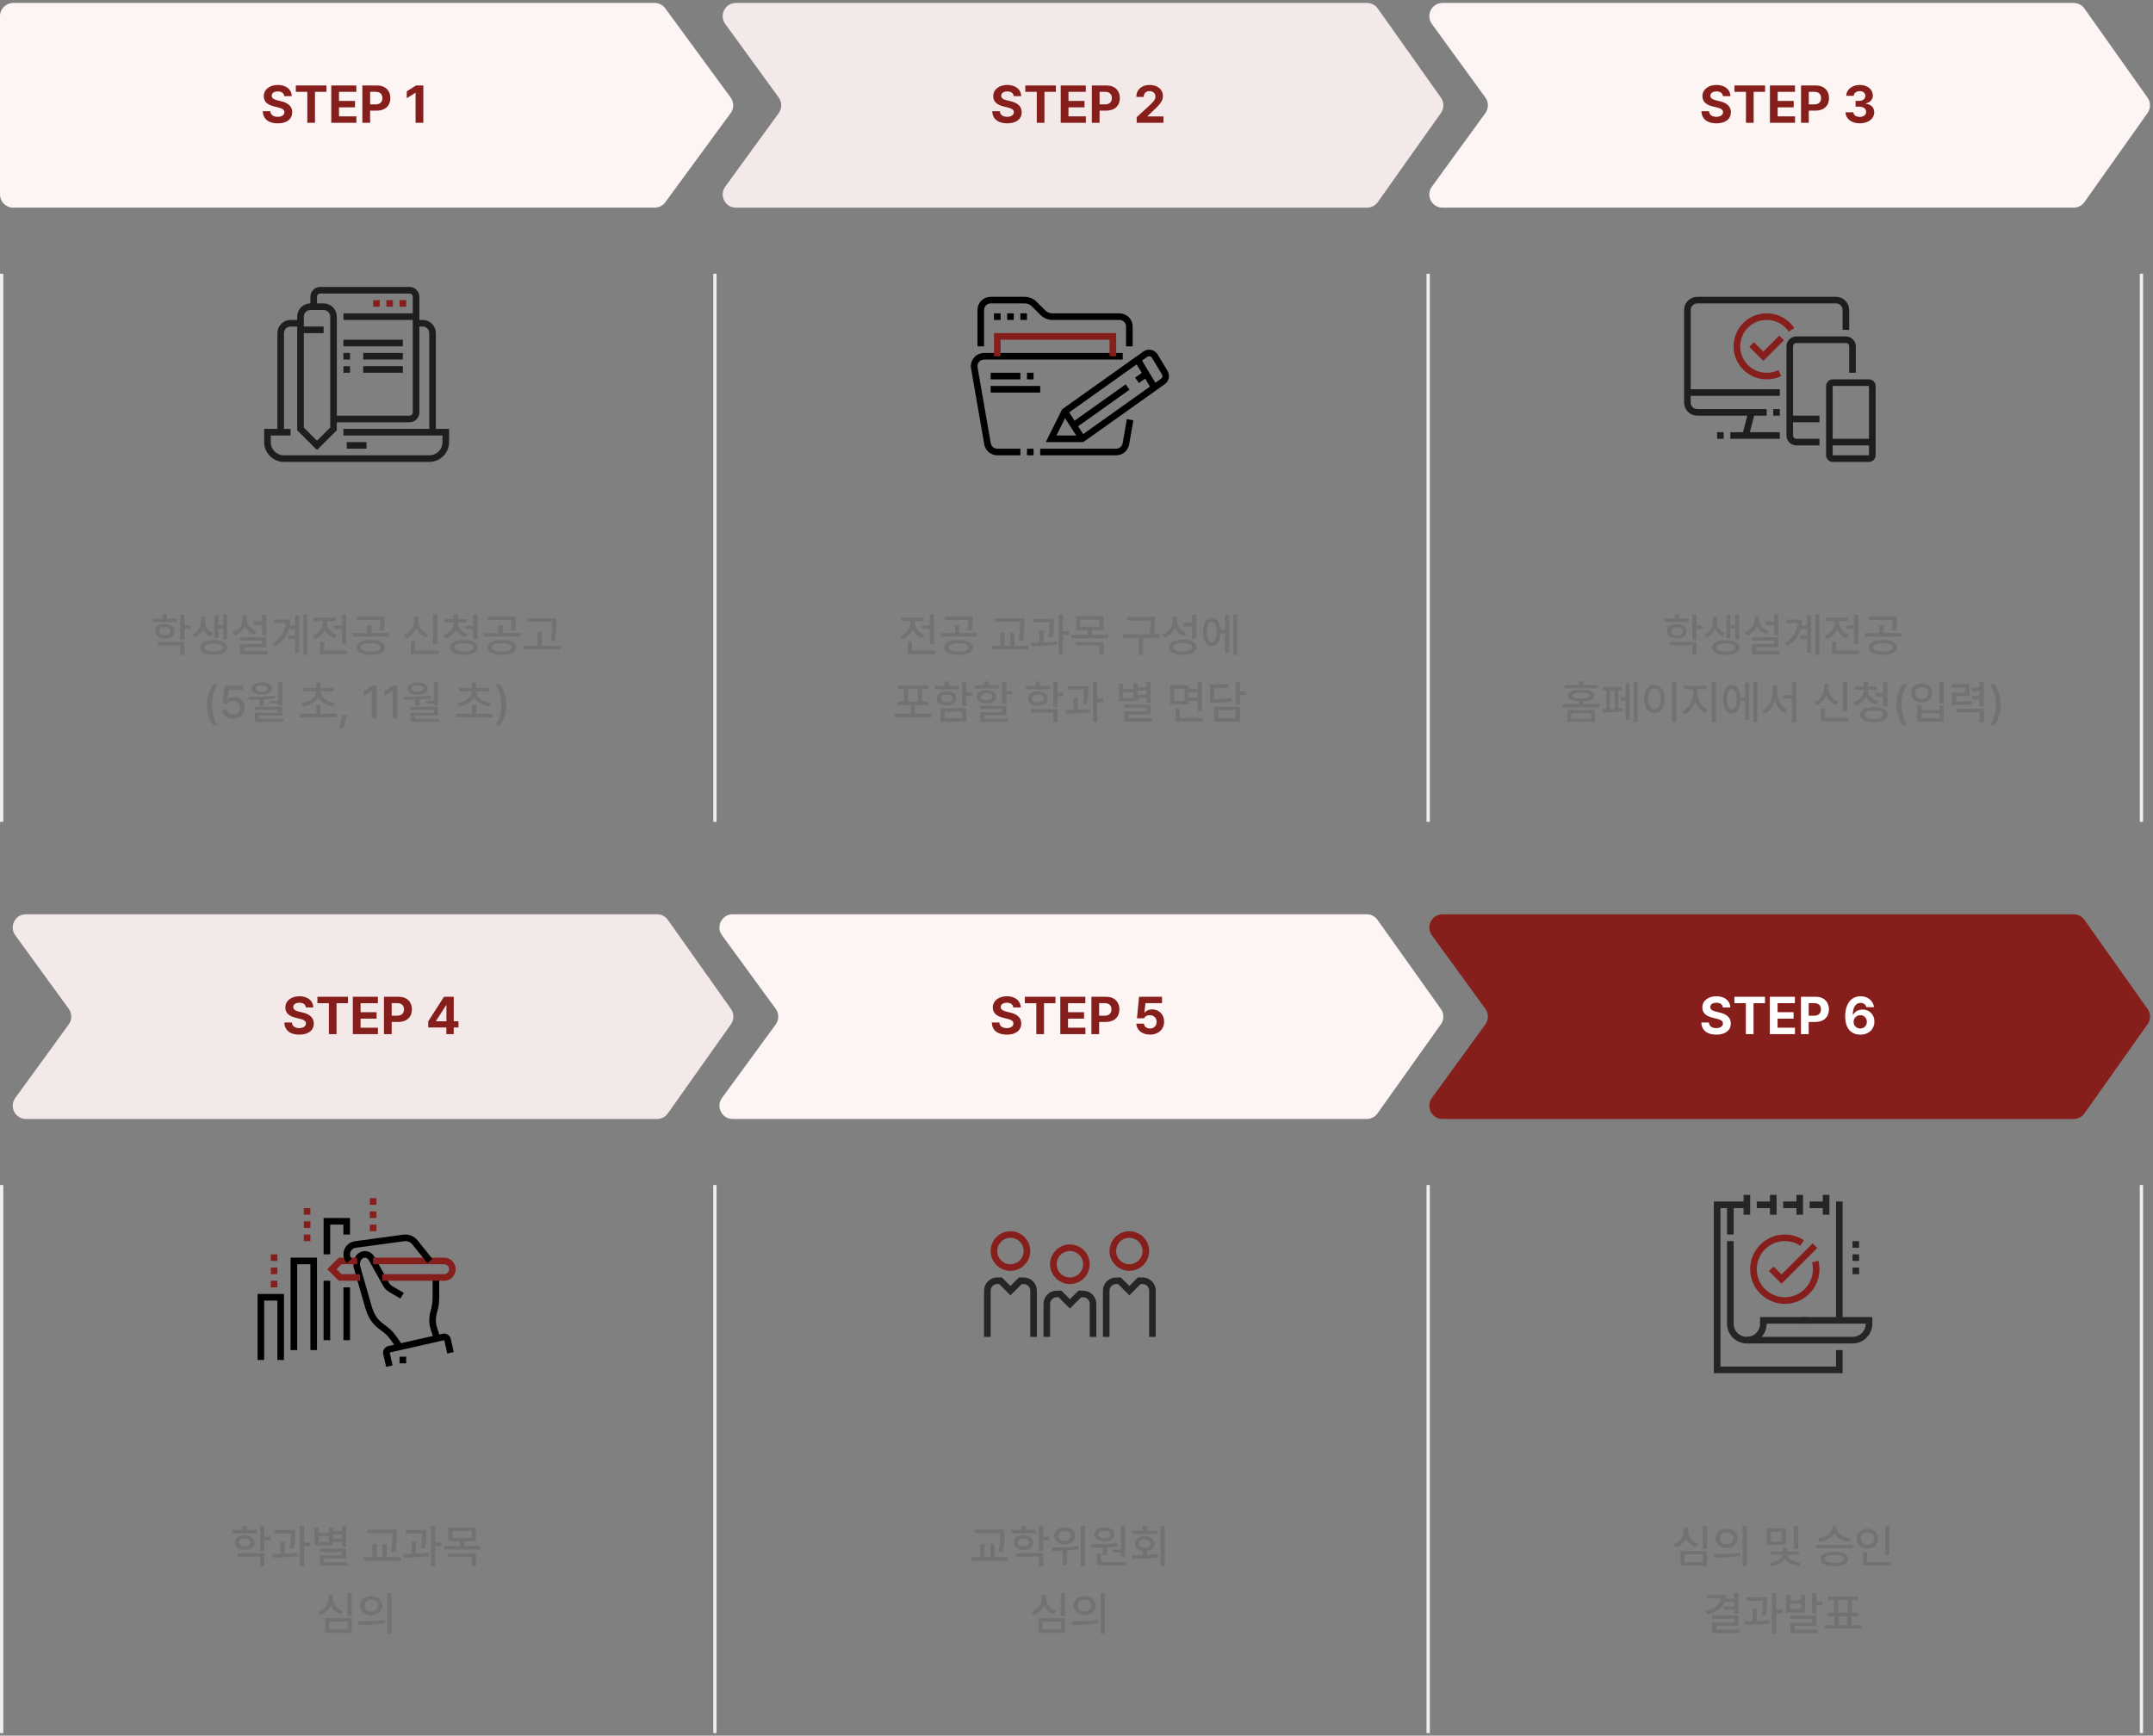 <svg width="320" height="258" viewBox="0 0 320 258" fill="none" xmlns="http://www.w3.org/2000/svg">
<rect x="0" y="0" width="320" height="258" fill="#808080" stroke="none"/>
<path d="M107.789 3.557C106.846 2.259 107.773 0.439 109.377 0.439H203.181C203.818 0.439 204.415 0.748 204.783 1.268L214.168 14.52C214.649 15.199 214.649 16.109 214.168 16.789L204.783 30.04C204.415 30.56 203.818 30.869 203.181 30.869H109.377C107.773 30.869 106.846 29.049 107.789 27.752L115.743 16.808C116.243 16.12 116.243 15.188 115.743 14.5L107.789 3.557Z" fill="#F3E9E8"/>
<path d="M212.817 3.557C211.873 2.259 212.8 0.439 214.405 0.439H308.209C308.845 0.439 309.443 0.748 309.811 1.268L319.195 14.52C319.677 15.199 319.677 16.109 319.195 16.789L309.811 30.04C309.443 30.56 308.845 30.869 308.209 30.869H214.405C212.8 30.869 211.873 29.049 212.817 27.752L220.77 16.808C221.27 16.12 221.27 15.188 220.77 14.5L212.817 3.557Z" fill="#FDF5F4"/>
<path d="M0 2.403C0 1.318 0.879 0.439 1.963 0.439H97.296C97.922 0.439 98.51 0.737 98.879 1.242L108.597 14.493C109.103 15.184 109.103 16.124 108.597 16.815L98.879 30.067C98.51 30.571 97.922 30.869 97.296 30.869H1.963C0.879 30.869 0 29.99 0 28.906V2.403Z" fill="#FDF5F4"/>
<path d="M151.782 14.291H150.673C150.63 13.85 150.28 13.592 149.716 13.592C149.133 13.592 148.807 13.86 148.807 14.226C148.799 14.633 149.214 14.812 149.694 14.923L150.196 15.045C151.145 15.26 151.853 15.745 151.858 16.672C151.853 17.686 151.061 18.334 149.708 18.334C148.368 18.334 147.511 17.713 147.479 16.526H148.599C148.637 17.084 149.081 17.364 149.694 17.364C150.299 17.364 150.689 17.084 150.692 16.667C150.689 16.29 150.348 16.114 149.743 15.965L149.136 15.815C148.2 15.588 147.622 15.121 147.625 14.302C147.62 13.296 148.512 12.627 149.724 12.627C150.955 12.627 151.766 13.307 151.782 14.291ZM154.095 13.657H152.39V12.703H156.937V13.657H155.237V18.256H154.095V13.657ZM161.392 18.256H157.655V12.703H161.381V13.657H158.808V15.002H161.189V15.954H158.808V17.301H161.392V18.256ZM162.28 12.703H164.454C165.718 12.703 166.442 13.481 166.442 14.579C166.442 15.683 165.707 16.447 164.43 16.447H163.432V18.256H162.28V12.703ZM163.432 15.517H164.243C164.926 15.517 165.257 15.135 165.257 14.579C165.257 14.02 164.926 13.649 164.24 13.649H163.432V15.517ZM172.925 18.256H168.947L168.944 17.423L170.94 15.588C171.455 15.091 171.734 14.785 171.737 14.34C171.734 13.85 171.36 13.546 170.856 13.546C170.333 13.546 169.988 13.874 169.991 14.408H168.895C168.893 13.321 169.698 12.627 170.864 12.627C172.057 12.627 172.846 13.305 172.849 14.267C172.846 14.899 172.54 15.419 171.395 16.455L170.549 17.272V17.309H172.925V18.256Z" fill="#861F1C"/>
<path d="M43.361 14.291H42.252C42.209 13.85 41.859 13.592 41.295 13.592C40.712 13.592 40.387 13.86 40.387 14.226C40.379 14.633 40.794 14.812 41.273 14.923L41.775 15.045C42.724 15.26 43.432 15.745 43.437 16.672C43.432 17.686 42.64 18.334 41.287 18.334C39.948 18.334 39.091 17.713 39.058 16.526H40.178C40.216 17.084 40.661 17.364 41.273 17.364C41.878 17.364 42.269 17.084 42.271 16.667C42.269 16.29 41.927 16.114 41.322 15.965L40.715 15.815C39.779 15.588 39.202 15.121 39.205 14.302C39.199 13.296 40.091 12.627 41.303 12.627C42.534 12.627 43.345 13.307 43.361 14.291ZM45.675 13.657H43.969V12.703H48.517V13.657H46.816V18.256H45.675V13.657ZM52.971 18.256H49.235V12.703H52.961V13.657H50.387V15.002H52.768V15.954H50.387V17.301H52.971V18.256ZM53.859 12.703H56.034C57.297 12.703 58.021 13.481 58.021 14.579C58.021 15.683 57.287 16.447 56.009 16.447H55.011V18.256H53.859V12.703ZM55.011 15.517H55.822C56.506 15.517 56.836 15.135 56.836 14.579C56.836 14.02 56.506 13.649 55.82 13.649H55.011V15.517ZM61.833 12.703H62.921V18.256H61.766V13.801H61.733L60.459 14.601V13.576L61.833 12.703Z" fill="#861F1C"/>
<path d="M257.19 14.291H256.081C256.038 13.85 255.688 13.592 255.124 13.592C254.541 13.592 254.216 13.86 254.216 14.226C254.208 14.633 254.622 14.812 255.102 14.923L255.604 15.045C256.553 15.26 257.261 15.745 257.266 16.672C257.261 17.686 256.469 18.334 255.116 18.334C253.776 18.334 252.92 17.713 252.887 16.526H254.007C254.045 17.084 254.49 17.364 255.102 17.364C255.707 17.364 256.098 17.084 256.1 16.667C256.098 16.29 255.756 16.114 255.151 15.965L254.544 15.815C253.608 15.588 253.031 15.121 253.033 14.302C253.028 13.296 253.92 12.627 255.132 12.627C256.363 12.627 257.174 13.307 257.19 14.291ZM259.504 13.657H257.798V12.703H262.345V13.657H260.645V18.256H259.504V13.657ZM266.8 18.256H263.064V12.703H266.79V13.657H264.216V15.002H266.597V15.954H264.216V17.301H266.8V18.256ZM267.688 12.703H269.863C271.126 12.703 271.85 13.481 271.85 14.579C271.85 15.683 271.115 16.447 269.838 16.447H268.84V18.256H267.688V12.703ZM268.84 15.517H269.651C270.335 15.517 270.665 15.135 270.665 14.579C270.665 14.02 270.335 13.649 269.649 13.649H268.84V15.517ZM276.416 18.332C275.193 18.332 274.32 17.662 274.301 16.694H275.464C275.483 17.103 275.885 17.377 276.419 17.377C276.972 17.377 277.368 17.071 277.365 16.623C277.368 16.171 276.966 15.851 276.313 15.851H275.798V14.996H276.313C276.863 14.996 277.246 14.698 277.243 14.259C277.246 13.836 276.918 13.546 276.427 13.546C275.936 13.546 275.535 13.82 275.518 14.245H274.412C274.431 13.291 275.293 12.627 276.432 12.627C277.587 12.627 278.36 13.313 278.355 14.188C278.36 14.812 277.926 15.254 277.3 15.365V15.409C278.119 15.509 278.569 16.005 278.564 16.699C278.569 17.648 277.666 18.332 276.416 18.332Z" fill="#861F1C"/>
<path d="M49.572 63.751L47.118 66.205L44.664 63.751V47.064C44.664 46.251 45.323 45.592 46.136 45.592H48.1C48.913 45.592 49.572 46.251 49.572 47.064V63.751Z" stroke="#1E1E1E" stroke-width="0.982" stroke-miterlimit="10"/>
<path d="M44.664 49.027H48.1" stroke="#1E1E1E" stroke-width="0.982" stroke-miterlimit="10"/>
<path d="M41.719 64.243V49.519C41.719 48.706 42.378 48.047 43.191 48.047H44.663" stroke="#1E1E1E" stroke-width="0.982" stroke-miterlimit="10"/>
<path d="M61.836 48.047H62.819C63.632 48.047 64.291 48.706 64.291 49.519V64.243" stroke="#1E1E1E" stroke-width="0.982" stroke-miterlimit="10"/>
<path d="M51.042 64.242H66.257V65.715C66.257 67.07 65.158 68.169 63.803 68.169H42.208C40.853 68.169 39.754 67.07 39.754 65.715V64.242H43.19" stroke="#1E1E1E" stroke-width="0.982" stroke-miterlimit="10"/>
<path d="M51.531 66.205H54.476" stroke="#1E1E1E" stroke-width="0.982" stroke-miterlimit="10"/>
<path d="M46.625 45.593V44.12C46.625 43.578 47.064 43.139 47.607 43.139H60.858C61.401 43.139 61.84 43.578 61.84 44.12V61.298C61.84 61.84 61.401 62.28 60.858 62.28H49.57" stroke="#1E1E1E" stroke-width="0.982" stroke-miterlimit="10"/>
<path d="M60.368 44.611H59.387V45.593H60.368V44.611Z" fill="#861F1C"/>
<path d="M58.404 44.611H57.422V45.593H58.404V44.611Z" fill="#861F1C"/>
<path d="M52.025 52.463H51.043V53.444H52.025V52.463Z" fill="#1E1E1E"/>
<path d="M52.025 54.428H51.043V55.409H52.025V54.428Z" fill="#1E1E1E"/>
<path d="M56.443 44.611H55.461V45.593H56.443V44.611Z" fill="#861F1C"/>
<path d="M61.84 47.065H51.043" stroke="#1E1E1E" stroke-width="0.982" stroke-miterlimit="10"/>
<path d="M51.043 50.99H59.877" stroke="#1E1E1E" stroke-width="0.982" stroke-miterlimit="10"/>
<path d="M53.984 52.953H59.874" stroke="#1E1E1E" stroke-width="0.982" stroke-miterlimit="10"/>
<path d="M53.984 54.918H59.874" stroke="#1E1E1E" stroke-width="0.982" stroke-miterlimit="10"/>
<path d="M24.815 91.95H26.284V92.458H22.706V91.95H24.181V91.312H24.815V91.95ZM27.422 92.973H28.293V93.499H27.422V95.101H26.784V91.34H27.422V92.973ZM25.954 93.827C25.951 94.484 25.363 94.916 24.497 94.916C23.626 94.916 23.031 94.484 23.033 93.827C23.031 93.167 23.626 92.738 24.497 92.733C25.363 92.738 25.951 93.167 25.954 93.827ZM23.648 93.827C23.643 94.197 23.985 94.42 24.497 94.42C25.005 94.42 25.346 94.197 25.351 93.827C25.346 93.454 25.005 93.224 24.497 93.219C23.985 93.224 23.643 93.454 23.648 93.827ZM26.784 95.924H23.448V95.407H27.422V97.353H26.784V95.924ZM33.157 93.435H32.455V94.854H31.861V91.457H32.455V92.911H33.157V91.345H33.76V95.046H33.157V93.435ZM31.676 94.109L31.337 94.6C30.779 94.387 30.388 93.976 30.172 93.483C29.951 94.04 29.541 94.527 28.957 94.776L28.611 94.282C29.422 93.927 29.857 93.165 29.857 92.496V91.715H30.473V92.496C30.473 93.153 30.893 93.817 31.676 94.109ZM31.752 95.163C33.003 95.163 33.793 95.566 33.793 96.254C33.793 96.937 33.003 97.343 31.752 97.343C30.492 97.343 29.707 96.937 29.712 96.254C29.707 95.566 30.492 95.163 31.752 95.163ZM31.752 96.852C32.621 96.857 33.154 96.636 33.157 96.254C33.154 95.87 32.621 95.647 31.752 95.647C30.874 95.647 30.341 95.87 30.345 96.254C30.341 96.636 30.874 96.857 31.752 96.852ZM39.587 94.434H38.951V92.892H37.684V92.375H38.951V91.34H39.587V94.434ZM36.381 93.063C36.122 93.711 35.605 94.214 34.893 94.458L34.554 93.95C35.491 93.651 36.054 92.904 36.056 92.057V91.535H36.692V92.057C36.687 92.823 37.24 93.537 38.146 93.822L37.807 94.318C37.147 94.09 36.649 93.639 36.381 93.063ZM36.293 96.211V96.767H39.793V97.277H35.667V95.732H38.955V95.222H35.655V94.719H39.587V96.211H36.293ZM45.077 97.353V91.34H45.681V97.353H45.077ZM43.038 92.985H43.845V91.495H44.453V97.061H43.845V95.011H42.818V94.489H43.845V93.507H42.92C42.63 94.517 41.99 95.395 40.858 96.069L40.478 95.616C41.755 94.859 42.367 93.846 42.476 92.612H40.775V92.088H43.11C43.11 92.394 43.086 92.695 43.038 92.985ZM49.674 93.492V92.973H50.828V91.345H51.463V95.749H50.828V93.492H49.674ZM48.291 93.564C48.026 94.225 47.501 94.757 46.785 95.013L46.455 94.494C47.38 94.183 47.957 93.39 47.957 92.562V92.325H46.652V91.805H49.898V92.325H48.602V92.562C48.602 93.312 49.145 94.064 50.052 94.368L49.727 94.876C49.048 94.641 48.552 94.157 48.291 93.564ZM48.196 95.357V96.707H51.622V97.229H47.56V95.357H48.196ZM57.015 93.737L56.389 93.673C56.55 93.053 56.55 92.615 56.55 92.147H53.036V91.635H57.184V92.14C57.184 92.619 57.184 93.118 57.015 93.737ZM55.217 92.978V94.105H57.864V94.622H52.398V94.105H54.59V92.978H55.217ZM55.103 95.12C56.403 95.12 57.224 95.53 57.229 96.235C57.224 96.933 56.403 97.343 55.103 97.343C53.812 97.343 52.986 96.933 52.986 96.235C52.986 95.53 53.812 95.12 55.103 95.12ZM55.103 96.847C56.019 96.847 56.59 96.622 56.595 96.235C56.59 95.839 56.019 95.604 55.103 95.602C54.192 95.604 53.617 95.839 53.622 96.235C53.617 96.622 54.192 96.847 55.103 96.847ZM64.356 91.345H64.994V95.749H64.356V91.345ZM61.872 93.371C61.606 94.069 61.086 94.626 60.382 94.895L60.04 94.394C60.982 94.045 61.54 93.181 61.54 92.273V91.68H62.192V92.273C62.187 93.151 62.747 93.96 63.673 94.28L63.345 94.788C62.652 94.534 62.14 94.024 61.872 93.371ZM61.701 95.336V96.707H65.17V97.229H61.06V95.336H61.701ZM67.749 93.561C67.487 94.18 66.963 94.672 66.247 94.899L65.943 94.406C66.856 94.114 67.419 93.397 67.419 92.624V92.546H66.111V92.038H67.419V91.314H68.062V92.038H69.357V92.546H68.052V92.624C68.052 93.331 68.631 93.991 69.549 94.247L69.246 94.743C68.548 94.546 68.024 94.114 67.749 93.561ZM69.172 93.544V93.025H70.32V91.34H70.956V94.982H70.32V93.544H69.172ZM68.942 95.12C70.199 95.12 70.973 95.521 70.975 96.228C70.973 96.935 70.199 97.343 68.942 97.343C67.68 97.343 66.906 96.935 66.911 96.228C66.906 95.521 67.68 95.12 68.942 95.12ZM68.942 96.847C69.827 96.847 70.342 96.617 70.344 96.228C70.342 95.837 69.827 95.616 68.942 95.614C68.062 95.616 67.537 95.837 67.542 96.228C67.537 96.617 68.062 96.847 68.942 96.847ZM76.508 93.737L75.882 93.673C76.043 93.053 76.043 92.615 76.043 92.147H72.529V91.635H76.677V92.14C76.677 92.619 76.677 93.118 76.508 93.737ZM74.71 92.978V94.105H77.357V94.622H71.891V94.105H74.083V92.978H74.71ZM74.596 95.12C75.896 95.12 76.717 95.53 76.722 96.235C76.717 96.933 75.896 97.343 74.596 97.343C73.305 97.343 72.479 96.933 72.479 96.235C72.479 95.53 73.305 95.12 74.596 95.12ZM74.596 96.847C75.511 96.847 76.083 96.622 76.088 96.235C76.083 95.839 75.511 95.604 74.596 95.602C73.685 95.604 73.11 95.839 73.115 96.235C73.11 96.622 73.685 96.847 74.596 96.847ZM82.05 92.508V92.436H78.399V91.919H82.686V92.508C82.684 93.253 82.684 94.083 82.456 95.317L81.815 95.246C82.046 94.083 82.046 93.231 82.05 92.508ZM80.537 93.893V96.014H83.303V96.541H77.822V96.014H79.905V93.893H80.537ZM30.758 104.769C30.758 103.578 31.076 102.588 31.681 101.744H32.338C31.871 102.37 31.501 103.642 31.501 104.769C31.501 105.896 31.871 107.17 32.338 107.796H31.681C31.076 106.952 30.758 105.96 30.758 104.769ZM34.654 106.85C33.731 106.85 33.041 106.29 33.01 105.514H33.729C33.764 105.929 34.161 106.23 34.654 106.23C35.242 106.23 35.665 105.806 35.665 105.227C35.665 104.636 35.228 104.207 34.621 104.202C34.227 104.199 33.93 104.33 33.762 104.629H33.067L33.385 101.924H36.137V102.558H33.997L33.831 103.915H33.878C34.082 103.725 34.422 103.592 34.792 103.592C35.708 103.592 36.384 104.268 36.381 105.21C36.384 106.164 35.663 106.85 34.654 106.85ZM40.15 104.581V104.18H41.322V101.345H41.962V104.871H41.322V104.581H40.15ZM38.899 103.253C37.988 103.253 37.393 102.916 37.393 102.353C37.393 101.803 37.988 101.45 38.899 101.45C39.794 101.45 40.394 101.803 40.399 102.353C40.394 102.916 39.794 103.253 38.899 103.253ZM38.899 101.879C38.344 101.879 37.991 102.066 37.995 102.353C37.991 102.641 38.344 102.826 38.899 102.826C39.445 102.826 39.799 102.641 39.799 102.353C39.799 102.066 39.445 101.879 38.899 101.879ZM39.179 104.885H38.551V104.007C38.01 104.024 37.488 104.024 37.018 104.021L36.944 103.564C38.109 103.566 39.58 103.554 40.876 103.419L40.914 103.827C40.344 103.905 39.756 103.953 39.179 103.983V104.885ZM38.496 106.37V106.833H42.143V107.296H37.87V105.943H41.329V105.519H37.846V105.073H41.962V106.37H38.496ZM45.087 104.989L44.84 104.494C46.079 104.313 46.966 103.613 46.999 102.771H45.075V102.251H47.007V101.452H47.633V102.251H49.567V102.771H47.645C47.673 103.613 48.558 104.313 49.794 104.494L49.555 104.989C48.549 104.833 47.711 104.358 47.32 103.656C46.928 104.358 46.093 104.833 45.087 104.989ZM47.633 104.781V106.09H50.079V106.617H44.577V106.09H47.007V104.781H47.633ZM50.845 106.313H51.595L51.056 108.169H50.487L50.845 106.313ZM55.28 101.924H56.001V106.783H55.261V102.664H55.232L54.072 103.421V102.716L55.28 101.924ZM58.36 101.924H59.081V106.783H58.341V102.664H58.312L57.152 103.421V102.716L58.36 101.924ZM63.3 104.581V104.18H64.472V101.345H65.112V104.871H64.472V104.581H63.3ZM62.049 103.253C61.138 103.253 60.543 102.916 60.543 102.353C60.543 101.803 61.138 101.45 62.049 101.45C62.944 101.45 63.544 101.803 63.549 102.353C63.544 102.916 62.944 103.253 62.049 103.253ZM62.049 101.879C61.494 101.879 61.141 102.066 61.145 102.353C61.141 102.641 61.494 102.826 62.049 102.826C62.595 102.826 62.949 102.641 62.949 102.353C62.949 102.066 62.595 101.879 62.049 101.879ZM62.329 104.885H61.7V104.007C61.16 104.024 60.638 104.024 60.168 104.021L60.094 103.564C61.259 103.566 62.73 103.554 64.026 103.419L64.064 103.827C63.494 103.905 62.906 103.953 62.329 103.983V104.885ZM61.646 106.37V106.833H65.293V107.296H61.02V105.943H64.479V105.519H60.996V105.073H65.112V106.37H61.646ZM68.237 104.989L67.99 104.494C69.229 104.313 70.116 103.613 70.149 102.771H68.225V102.251H70.156V101.452H70.783V102.251H72.716V102.771H70.795C70.823 103.613 71.708 104.313 72.944 104.494L72.705 104.989C71.699 104.833 70.861 104.358 70.47 103.656C70.078 104.358 69.243 104.833 68.237 104.989ZM70.783 104.781V106.09H73.229V106.617H67.727V106.09H70.156V104.781H70.783ZM75.253 104.769C75.253 105.96 74.935 106.952 74.33 107.796H73.672C74.14 107.17 74.51 105.896 74.51 104.769C74.51 103.642 74.14 102.37 73.672 101.744H74.33C74.935 102.588 75.253 103.578 75.253 104.769Z" fill="#727272"/>
<path d="M137.032 93.492V92.973H138.185V91.345H138.821V95.749H138.185V93.492H137.032ZM135.649 93.564C135.383 94.225 134.859 94.757 134.142 95.013L133.812 94.494C134.738 94.183 135.314 93.39 135.314 92.562V92.325H134.009V91.805H137.255V92.325H135.96V92.562C135.96 93.312 136.503 94.064 137.409 94.368L137.084 94.876C136.406 94.641 135.91 94.157 135.649 93.564ZM135.554 95.357V96.707H138.98V97.229H134.918V95.357H135.554ZM144.373 93.737L143.746 93.673C143.908 93.053 143.908 92.615 143.908 92.147H140.394V91.635H144.541V92.14C144.541 92.619 144.541 93.118 144.373 93.737ZM142.574 92.978V94.105H145.222V94.622H139.756V94.105H141.948V92.978H142.574ZM142.46 95.12C143.761 95.12 144.582 95.53 144.586 96.235C144.582 96.933 143.761 97.343 142.46 97.343C141.17 97.343 140.344 96.933 140.344 96.235C140.344 95.53 141.17 95.12 142.46 95.12ZM142.46 96.847C143.376 96.847 143.948 96.622 143.953 96.235C143.948 95.839 143.376 95.604 142.46 95.602C141.549 95.604 140.975 95.839 140.98 96.235C140.975 96.622 141.549 96.847 142.46 96.847ZM151.611 92.56V92.436H147.927V91.919H152.247V92.56C152.243 93.319 152.243 94.109 152.029 95.26L151.403 95.194C151.611 94.105 151.611 93.3 151.611 92.56ZM150.786 94.064V96.014H152.845V96.541H147.364V96.014H148.658V94.064H149.293V96.014H150.159V94.064H150.786ZM157.982 93.822H158.905V94.365H157.982V97.353H157.343V91.34H157.982V93.822ZM156.477 94.712L155.846 94.662C156.001 93.701 156.012 92.999 156.015 92.498H153.573V91.983H156.651V92.356C156.646 92.861 156.646 93.637 156.477 94.712ZM155.104 93.704V95.504C155.742 95.478 156.397 95.436 156.997 95.362L157.033 95.839C155.78 96.041 154.382 96.067 153.315 96.062L153.244 95.54C153.618 95.538 154.038 95.533 154.475 95.523V93.704H155.104ZM162.295 93.651V94.351H164.722V94.866H159.241V94.351H161.661V93.651H159.939V91.59H164.022V93.651H162.295ZM163.393 92.093H160.563V93.141H163.393V92.093ZM163.408 95.941H159.849V95.436H164.048V97.353H163.408V95.941ZM171.474 94.294H172.338V94.814H169.899V97.362H169.261V94.814H166.857V94.294H170.827C171.007 93.438 171.007 92.809 171.007 92.249V92.237H167.524V91.72H171.641V92.249C171.638 92.816 171.638 93.435 171.474 94.294ZM177.807 94.89H177.171V93.089H175.904V92.565H177.171V91.34H177.807V94.89ZM174.627 93.324C174.366 94.012 173.842 94.548 173.114 94.811L172.772 94.299C173.733 93.972 174.291 93.172 174.295 92.27V91.675H174.931V92.244C174.926 93.082 175.472 93.834 176.383 94.131L176.037 94.629C175.375 94.389 174.888 93.927 174.627 93.324ZM175.792 95.056C177.052 95.056 177.823 95.478 177.826 96.207C177.823 96.933 177.052 97.343 175.792 97.343C174.53 97.343 173.757 96.933 173.761 96.207C173.757 95.478 174.53 95.056 175.792 95.056ZM175.792 96.84C176.67 96.84 177.192 96.608 177.195 96.207C177.192 95.791 176.67 95.556 175.792 95.556C174.912 95.556 174.388 95.791 174.393 96.207C174.388 96.608 174.912 96.84 175.792 96.84ZM183.292 97.353V91.34H183.904V97.353H183.292ZM181.396 93.644H182.075V91.457H182.682V97.056H182.075V94.161H181.399C181.339 95.336 180.839 96.062 180.094 96.059C179.311 96.062 178.801 95.243 178.801 93.936C178.801 92.636 179.311 91.822 180.094 91.822C180.825 91.822 181.32 92.515 181.396 93.644ZM180.094 95.452C180.537 95.457 180.813 94.895 180.813 93.936C180.813 92.98 180.537 92.42 180.094 92.42C179.662 92.42 179.389 92.98 179.394 93.936C179.389 94.895 179.662 95.457 180.094 95.452ZM136.013 104.812V106.095H138.473V106.631H132.971V106.095H135.387V104.812H133.453V104.304H134.35V102.415H133.439V101.898H137.97V102.415H137.05V104.304H137.951V104.812H136.013ZM136.423 102.415H134.983V104.304H136.423V102.415ZM141.026 101.948H142.495V102.463H138.917V101.948H140.393V101.298H141.026V101.948ZM143.634 102.899H144.504V103.44H143.634V104.963H142.995V101.34H143.634V102.899ZM142.165 103.798C142.163 104.449 141.574 104.873 140.708 104.876C139.83 104.873 139.242 104.449 139.244 103.798C139.242 103.155 139.83 102.724 140.708 102.724C141.574 102.724 142.163 103.155 142.165 103.798ZM139.859 103.798C139.854 104.169 140.196 104.392 140.708 104.394C141.216 104.392 141.558 104.169 141.562 103.798C141.558 103.438 141.216 103.21 140.708 103.21C140.196 103.21 139.854 103.438 139.859 103.798ZM143.634 107.277H139.79V105.279H143.634V107.277ZM143.002 105.787H140.416V106.759H143.002V105.787ZM146.965 101.853H148.433V102.351H144.855V101.853H146.331V101.286H146.965V101.853ZM149.572 101.321V102.731H150.448V103.25H149.572V104.626H148.934V101.321H149.572ZM148.103 103.566C148.101 104.18 147.527 104.551 146.647 104.551C145.762 104.551 145.18 104.18 145.183 103.566C145.18 102.961 145.762 102.581 146.647 102.581C147.527 102.581 148.101 102.961 148.103 103.566ZM145.797 103.566C145.792 103.893 146.127 104.083 146.647 104.086C147.161 104.083 147.496 103.893 147.501 103.566C147.496 103.243 147.161 103.042 146.647 103.042C146.127 103.042 145.792 103.243 145.797 103.566ZM149.572 106.309H146.324V106.812H149.776V107.296H145.698V105.856H148.939V105.383H145.683V104.914H149.572V106.309ZM154.581 101.95H156.049V102.458H152.471V101.95H153.947V101.312H154.581V101.95ZM157.188 102.973H158.059V103.499H157.188V105.101H156.55V101.34H157.188V102.973ZM155.719 103.827C155.717 104.484 155.129 104.916 154.263 104.916C153.392 104.916 152.796 104.484 152.799 103.827C152.796 103.167 153.392 102.738 154.263 102.733C155.129 102.738 155.717 103.167 155.719 103.827ZM153.413 103.827C153.408 104.197 153.75 104.42 154.263 104.42C154.77 104.42 155.112 104.197 155.117 103.827C155.112 103.454 154.77 103.224 154.263 103.219C153.75 103.224 153.408 103.454 153.413 103.827ZM156.55 105.924H153.214V105.407H157.188V107.353H156.55V105.924ZM163.081 103.822H164.004V104.365H163.081V107.353H162.443V101.34H163.081V103.822ZM161.577 104.712L160.946 104.662C161.1 103.701 161.112 102.999 161.114 102.498H158.673V101.983H161.75V102.356C161.746 102.861 161.746 103.637 161.577 104.712ZM160.203 103.704V105.504C160.842 105.478 161.496 105.436 162.097 105.362L162.132 105.839C160.88 106.041 159.482 106.067 158.414 106.062L158.343 105.54C158.718 105.538 159.138 105.533 159.575 105.523V103.704H160.203ZM170.394 103.753H169.079V104.247H166.303V101.613H166.942V102.425H168.448V101.613H169.079V102.168H170.394V101.34H171.025V104.468H170.394V103.753ZM170.394 103.26V102.657H169.079V103.26H170.394ZM166.942 103.739H168.448V102.918H166.942V103.739ZM167.739 106.216V106.767H171.238V107.277H167.105V105.737H170.394V105.236H167.093V104.736H171.025V106.216H167.739ZM178.01 104.171H176.698V104.7H173.905V101.853H176.698V102.363H178.01V101.345H178.646V105.727H178.01V104.171ZM174.536 104.195H176.074V102.368H174.536V104.195ZM178.01 103.654V102.887H176.698V103.654H178.01ZM175.362 105.329V106.707H178.781V107.229H174.719V105.329H175.362ZM184.297 102.773H185.168V103.303H184.297V104.738H183.659V101.34H184.297V102.773ZM183.056 103.715L183.13 104.228C182.313 104.399 181.604 104.43 180.318 104.43H179.841V101.737H182.508V102.251H180.472V103.91C181.642 103.91 182.299 103.865 183.056 103.715ZM184.297 107.272H180.453V105.035H184.297V107.272ZM183.666 105.545H181.08V106.762H183.666V105.545Z" fill="#727272"/>
<path d="M249.554 91.95H251.023V92.458H247.445V91.95H248.921V91.312H249.554V91.95ZM252.162 92.973H253.032V93.499H252.162V95.101H251.523V91.34H252.162V92.973ZM250.693 93.827C250.691 94.484 250.102 94.916 249.236 94.916C248.365 94.916 247.77 94.484 247.772 93.827C247.77 93.167 248.365 92.738 249.236 92.733C250.102 92.738 250.691 93.167 250.693 93.827ZM248.387 93.827C248.382 94.197 248.724 94.42 249.236 94.42C249.744 94.42 250.086 94.197 250.09 93.827C250.086 93.454 249.744 93.224 249.236 93.219C248.724 93.224 248.382 93.454 248.387 93.827ZM251.523 95.924H248.187V95.407H252.162V97.353H251.523V95.924ZM257.896 93.435H257.194V94.854H256.601V91.457H257.194V92.911H257.896V91.345H258.499V95.046H257.896V93.435ZM256.415 94.109L256.076 94.6C255.519 94.387 255.127 93.976 254.911 93.483C254.691 94.04 254.28 94.527 253.696 94.776L253.35 94.282C254.161 93.927 254.596 93.165 254.596 92.496V91.715H255.213V92.496C255.213 93.153 255.633 93.817 256.415 94.109ZM256.491 95.163C257.742 95.163 258.532 95.566 258.532 96.254C258.532 96.937 257.742 97.343 256.491 97.343C255.232 97.343 254.446 96.937 254.451 96.254C254.446 95.566 255.232 95.163 256.491 95.163ZM256.491 96.852C257.36 96.857 257.894 96.636 257.896 96.254C257.894 95.87 257.36 95.647 256.491 95.647C255.614 95.647 255.08 95.87 255.084 96.254C255.08 96.636 255.614 96.857 256.491 96.852ZM264.326 94.434H263.69V92.892H262.423V92.375H263.69V91.34H264.326V94.434ZM261.12 93.063C260.862 93.711 260.344 94.214 259.633 94.458L259.293 93.95C260.23 93.651 260.793 92.904 260.795 92.057V91.535H261.431V92.057C261.426 92.823 261.979 93.537 262.885 93.822L262.546 94.318C261.887 94.09 261.388 93.639 261.12 93.063ZM261.032 96.211V96.767H264.532V97.277H260.406V95.732H263.694V95.222H260.394V94.719H264.326V96.211H261.032ZM269.816 97.353V91.34H270.421V97.353H269.816ZM267.778 92.985H268.584V91.495H269.192V97.061H268.584V95.011H267.557V94.489H268.584V93.507H267.659C267.369 94.517 266.729 95.395 265.597 96.069L265.217 95.616C266.494 94.859 267.106 93.846 267.215 92.612H265.514V92.088H267.849C267.849 92.394 267.825 92.695 267.778 92.985ZM274.414 93.492V92.973H275.567V91.345H276.203V95.749H275.567V93.492H274.414ZM273.03 93.564C272.765 94.225 272.24 94.757 271.524 95.013L271.194 94.494C272.119 94.183 272.696 93.39 272.696 92.562V92.325H271.391V91.805H274.637V92.325H273.341V92.562C273.341 93.312 273.884 94.064 274.791 94.368L274.466 94.876C273.787 94.641 273.291 94.157 273.03 93.564ZM272.935 95.357V96.707H276.361V97.229H272.3V95.357H272.935ZM281.754 93.737L281.128 93.673C281.289 93.053 281.289 92.615 281.289 92.147H277.775V91.635H281.923V92.14C281.923 92.619 281.923 93.118 281.754 93.737ZM279.956 92.978V94.105H282.604V94.622H277.137V94.105H279.329V92.978H279.956ZM279.842 95.12C281.142 95.12 281.963 95.53 281.968 96.235C281.963 96.933 281.142 97.343 279.842 97.343C278.551 97.343 277.726 96.933 277.726 96.235C277.726 95.53 278.551 95.12 279.842 95.12ZM279.842 96.847C280.758 96.847 281.33 96.622 281.334 96.235C281.33 95.839 280.758 95.604 279.842 95.602C278.931 95.604 278.357 95.839 278.361 96.235C278.357 96.622 278.931 96.847 279.842 96.847ZM235.322 101.82H237.438V102.308H232.544V101.82H234.689V101.262H235.322V101.82ZM235.322 104.221V104.629H237.747V105.134H232.266V104.629H234.689V104.223C233.623 104.178 233.025 103.893 233.028 103.376C233.025 102.814 233.742 102.527 235.002 102.522C236.269 102.527 236.978 102.814 236.978 103.376C236.978 103.891 236.387 104.178 235.322 104.221ZM233.709 103.376C233.704 103.647 234.162 103.789 235.002 103.791C235.846 103.789 236.297 103.647 236.3 103.376C236.297 103.098 235.846 102.963 235.002 102.961C234.162 102.963 233.704 103.098 233.709 103.376ZM237.078 107.277H232.923V105.545H237.078V107.277ZM236.459 106.029H233.552V106.793H236.459V106.029ZM242.791 107.353V101.34H243.403V107.353H242.791ZM240.857 103.594H241.609V101.478H242.212V107.044H241.609V104.166H240.857V103.594ZM240.556 102.6V105.288C240.762 105.272 240.959 105.253 241.144 105.227L241.187 105.692C240.238 105.877 238.988 105.903 238.212 105.903L238.138 105.369C238.311 105.369 238.511 105.369 238.727 105.367V102.6H238.261V102.081H241.021V102.6H240.556ZM239.97 102.6H239.301V105.355C239.519 105.348 239.744 105.341 239.97 105.329V102.6ZM248.483 101.34H249.123V107.364H248.483V101.34ZM245.904 101.791C246.8 101.794 247.455 102.612 247.455 103.9C247.455 105.196 246.8 106.014 245.904 106.014C244.997 106.014 244.349 105.196 244.349 103.9C244.349 102.612 244.997 101.794 245.904 101.791ZM245.904 102.361C245.348 102.365 244.964 102.954 244.964 103.9C244.964 104.854 245.348 105.443 245.904 105.443C246.459 105.443 246.838 104.854 246.838 103.9C246.838 102.954 246.459 102.365 245.904 102.361ZM254.421 107.353V101.34H255.062V107.353H254.421ZM252.293 102.472V103.115C252.293 104.119 252.952 105.158 253.878 105.552L253.529 106.055C252.819 105.742 252.26 105.077 251.98 104.28C251.7 105.134 251.135 105.865 250.437 106.204L250.065 105.701C250.971 105.279 251.643 104.147 251.647 103.115V102.472H250.276V101.945H253.664V102.472H252.293ZM260.578 107.353V101.34H261.19V107.353H260.578ZM258.682 103.644H259.361V101.457H259.968V107.056H259.361V104.161H258.684C258.625 105.336 258.124 106.062 257.379 106.06C256.596 106.062 256.086 105.243 256.086 103.936C256.086 102.636 256.596 101.822 257.379 101.822C258.11 101.822 258.606 102.515 258.682 103.644ZM257.379 105.452C257.823 105.457 258.098 104.895 258.098 103.936C258.098 102.98 257.823 102.42 257.379 102.42C256.948 102.42 256.675 102.98 256.68 103.936C256.675 104.895 256.948 105.457 257.379 105.452ZM266.341 103.338V101.34H266.972V107.364H266.341V103.855H265V103.338H266.341ZM264.127 101.841V102.871C264.125 103.972 264.741 105.068 265.66 105.481L265.275 105.993C264.59 105.649 264.072 104.971 263.809 104.147C263.543 105.013 263.019 105.744 262.329 106.102L261.925 105.59C262.855 105.144 263.477 103.983 263.482 102.871V101.841H264.127ZM273.923 101.345H274.562V105.749H273.923V101.345ZM271.439 103.371C271.174 104.069 270.654 104.626 269.949 104.895L269.608 104.394C270.55 104.045 271.107 103.182 271.107 102.273V101.68H271.76V102.273C271.755 103.151 272.315 103.96 273.24 104.28L272.913 104.788C272.22 104.534 271.707 104.024 271.439 103.371ZM271.268 105.336V106.707H274.737V107.229H270.628V105.336H271.268ZM277.316 103.561C277.055 104.18 276.531 104.672 275.814 104.899L275.51 104.406C276.424 104.114 276.986 103.397 276.986 102.624V102.546H275.679V102.038H276.986V101.314H277.629V102.038H278.925V102.546H277.62V102.624C277.62 103.331 278.199 103.991 279.117 104.247L278.813 104.743C278.116 104.546 277.591 104.114 277.316 103.561ZM278.74 103.545V103.025H279.888V101.34H280.524V104.982H279.888V103.545H278.74ZM278.509 105.12C279.767 105.12 280.54 105.521 280.543 106.228C280.54 106.935 279.767 107.343 278.509 107.343C277.247 107.343 276.474 106.935 276.478 106.228C276.474 105.521 277.247 105.12 278.509 105.12ZM278.509 106.847C279.394 106.847 279.909 106.617 279.912 106.228C279.909 105.837 279.394 105.616 278.509 105.613C277.629 105.616 277.105 105.837 277.11 106.228C277.105 106.617 277.629 106.847 278.509 106.847ZM281.871 104.769C281.871 103.578 282.189 102.588 282.794 101.744H283.451C282.984 102.37 282.614 103.642 282.614 104.769C282.614 105.896 282.984 107.17 283.451 107.796H282.794C282.189 106.952 281.871 105.96 281.871 104.769ZM288.256 101.34H288.894V104.567H288.256V101.34ZM285.63 101.618C286.55 101.613 287.227 102.185 287.227 103.015C287.227 103.834 286.55 104.406 285.63 104.403C284.707 104.406 284.028 103.834 284.028 103.015C284.028 102.185 284.707 101.613 285.63 101.618ZM285.63 102.154C285.058 102.149 284.647 102.498 284.652 103.015C284.647 103.53 285.058 103.877 285.63 103.879C286.194 103.877 286.603 103.53 286.603 103.015C286.603 102.498 286.194 102.149 285.63 102.154ZM284.958 104.859H285.582V105.533H288.261V104.859H288.894V107.277H284.958V104.859ZM285.582 106.036V106.757H288.261V106.036H285.582ZM294.221 102.221V101.345H294.857V105.042H294.221V103.988H293.089V103.473H294.221V102.731H293.089V102.221H294.221ZM293.016 104.138L293.077 104.657C292.344 104.781 291.727 104.8 290.529 104.802H290.095V102.97H292.074V102.211H290.083V101.703H292.707V103.454H290.726V104.29C291.772 104.287 292.342 104.263 293.016 104.138ZM294.221 105.863H290.773V105.348H294.857V107.36H294.221V105.863ZM297.371 104.769C297.371 105.96 297.053 106.952 296.448 107.796H295.791C296.259 107.17 296.629 105.896 296.629 104.769C296.629 103.642 296.259 102.37 295.791 101.744H296.448C297.053 102.588 297.371 103.578 297.371 104.769Z" fill="#727272"/>
<line x1="0.245" y1="40.685" x2="0.245" y2="122.158" stroke="#EFEFEF" stroke-width="0.491"/>
<line x1="106.261" y1="40.685" x2="106.261" y2="122.158" stroke="#EFEFEF" stroke-width="0.491"/>
<line x1="212.269" y1="40.685" x2="212.269" y2="122.158" stroke="#EFEFEF" stroke-width="0.491"/>
<line x1="318.284" y1="40.685" x2="318.284" y2="122.158" stroke="#EFEFEF" stroke-width="0.491"/>
<g clip-path="url(#clip0_6_54543)">
<path d="M153.622 67.188H152.641" stroke="black" stroke-width="0.982" stroke-miterlimit="10"/>
<path d="M151.66 67.188H148.225C147.497 67.188 146.893 66.661 146.774 65.968L144.811 54.679C144.796 54.597 144.789 54.513 144.789 54.428C144.789 53.614 145.448 52.955 146.261 52.955H166.875" stroke="black" stroke-width="0.982" stroke-miterlimit="10"/>
<path d="M167.967 62.389L167.344 65.969C167.224 66.662 166.62 67.188 165.894 67.188H154.605" stroke="black" stroke-width="0.982" stroke-miterlimit="10"/>
<path d="M167.855 51.483V48.538C167.855 47.724 167.196 47.065 166.383 47.065H156.398C155.878 47.065 155.378 46.858 155.01 46.49L153.707 45.187C153.338 44.818 152.839 44.611 152.318 44.611H147.242C146.429 44.611 145.77 45.27 145.77 46.084V51.483" stroke="black" stroke-width="0.982" stroke-miterlimit="10"/>
<path d="M158.25 61.168L160.856 65.225" stroke="black" stroke-width="0.982" stroke-miterlimit="10"/>
<path d="M172.84 56.702L160.852 65.226H156.227L158.246 61.169L170.233 52.645C170.394 52.532 170.59 52.465 170.801 52.465C171.159 52.465 171.472 52.656 171.643 52.942L173.116 55.396C173.204 55.544 173.255 55.716 173.255 55.9C173.255 56.239 173.101 56.526 172.84 56.702V56.702Z" stroke="black" stroke-width="0.982" stroke-miterlimit="10"/>
<path d="M168.996 56.536L170.355 55.57" stroke="black" stroke-width="0.982" stroke-miterlimit="10"/>
<path d="M159.57 63.235L167.598 57.527" stroke="black" stroke-width="0.982" stroke-miterlimit="10"/>
<path d="M169.086 53.461L171.576 57.6" stroke="black" stroke-width="0.982" stroke-miterlimit="10"/>
<path d="M165.404 52.955V50.01H148.227V52.955" stroke="#861F1C" stroke-width="0.982" stroke-miterlimit="10"/>
<path d="M148.716 46.574H147.734V47.556H148.716V46.574Z" fill="black"/>
<path d="M150.677 46.574H149.695V47.556H150.677V46.574Z" fill="black"/>
<path d="M152.638 46.574H151.656V47.556H152.638V46.574Z" fill="black"/>
<path d="M147.242 55.9H151.659" stroke="black" stroke-width="0.982" stroke-miterlimit="10"/>
<path d="M147.242 57.863H154.604" stroke="black" stroke-width="0.982" stroke-miterlimit="10"/>
<path d="M152.641 55.9H153.622" stroke="black" stroke-width="0.982" stroke-miterlimit="10"/>
</g>
<g clip-path="url(#clip1_6_54543)">
<path d="M260.339 61.299L259.445 64.734" stroke="#1E1E1E" stroke-width="0.982" stroke-miterlimit="10"/>
<path d="M255.211 64.734H256.193" stroke="#1E1E1E" stroke-width="0.982" stroke-miterlimit="10"/>
<path d="M257.176 64.734H264.538" stroke="#1E1E1E" stroke-width="0.982" stroke-miterlimit="10"/>
<path d="M250.797 58.353H264.539" stroke="#1E1E1E" stroke-width="0.982" stroke-miterlimit="10"/>
<path d="M266.278 49.028C265.492 47.834 264.127 47.065 262.573 47.065C260.134 47.065 258.156 49.042 258.156 51.482C258.156 53.921 260.134 55.899 262.573 55.899C263.286 55.899 263.95 55.742 264.537 55.454" stroke="#861F1C" stroke-width="0.982" stroke-miterlimit="10"/>
<path d="M260.336 51.21L262.081 52.955L264.803 50.232" stroke="#861F1C" stroke-width="0.982" stroke-miterlimit="10"/>
<path d="M266.012 62.279H270.429" stroke="#1E1E1E" stroke-width="0.982" stroke-miterlimit="10"/>
<path d="M278.279 65.715H271.898" stroke="#1E1E1E" stroke-width="0.982" stroke-miterlimit="10"/>
<path d="M264.536 61.299H263.555" stroke="#1E1E1E" stroke-width="0.982" stroke-miterlimit="10"/>
<path d="M275.337 55.408V51.482C275.337 50.939 274.897 50.5 274.355 50.5H266.993C266.451 50.5 266.012 50.939 266.012 51.482V64.733C266.012 65.275 266.451 65.715 266.993 65.715H270.429" stroke="#1E1E1E" stroke-width="0.982" stroke-miterlimit="10"/>
<path d="M277.788 56.881H272.389C272.118 56.881 271.898 57.101 271.898 57.372V67.678C271.898 67.949 272.118 68.169 272.389 68.169H277.788C278.059 68.169 278.279 67.949 278.279 67.678V57.372C278.279 57.101 278.059 56.881 277.788 56.881Z" stroke="#1E1E1E" stroke-width="0.982" stroke-miterlimit="10"/>
<path d="M274.355 49.029V46.084C274.355 45.27 273.696 44.611 272.883 44.611H252.269C251.456 44.611 250.797 45.27 250.797 46.084V59.826C250.797 60.639 251.456 61.298 252.269 61.298H262.576" stroke="#1E1E1E" stroke-width="0.982" stroke-miterlimit="10"/>
</g>
<path d="M2.266 139.018C1.323 137.72 2.25 135.9 3.854 135.9H97.658C98.295 135.9 98.892 136.209 99.26 136.729L108.644 149.981C109.126 150.66 109.126 151.57 108.644 152.25L99.26 165.501C98.892 166.021 98.295 166.33 97.658 166.33H3.854C2.25 166.33 1.323 164.51 2.266 163.212L10.219 152.269C10.72 151.581 10.72 150.649 10.219 149.961L2.266 139.018Z" fill="#F3E9E8"/>
<path d="M46.567 149.752H45.458C45.414 149.31 45.065 149.053 44.501 149.053C43.917 149.053 43.592 149.321 43.592 149.687C43.584 150.094 43.999 150.273 44.479 150.384L44.98 150.506C45.929 150.72 46.637 151.206 46.643 152.133C46.637 153.147 45.845 153.795 44.492 153.795C43.153 153.795 42.296 153.174 42.263 151.987H43.383C43.421 152.545 43.866 152.825 44.479 152.825C45.084 152.825 45.474 152.545 45.477 152.128C45.474 151.751 45.132 151.575 44.528 151.426L43.92 151.276C42.985 151.049 42.407 150.582 42.41 149.763C42.404 148.757 43.297 148.088 44.509 148.088C45.74 148.088 46.55 148.768 46.567 149.752ZM48.88 149.118H47.175V148.163H51.722V149.118H50.022V153.717H48.88V149.118ZM56.177 153.717H52.44V148.163H56.166V149.118H53.593V150.463H55.973V151.415H53.593V152.762H56.177V153.717ZM57.064 148.163H59.239C60.503 148.163 61.227 148.942 61.227 150.04C61.227 151.143 60.492 151.908 59.215 151.908H58.217V153.717H57.064V148.163ZM58.217 150.978H59.028C59.711 150.978 60.042 150.596 60.042 150.04C60.042 149.481 59.711 149.11 59.025 149.11H58.217V150.978ZM67.441 151.808H68.141V152.732H67.441V153.717H66.34V152.732H63.642V151.824L65.993 148.163H67.441V151.808ZM66.305 149.427L64.805 151.764V151.808H66.356V149.427H66.305Z" fill="#861F1C"/>
<path d="M107.31 139.021C106.363 137.724 107.289 135.9 108.895 135.9H203.134C203.77 135.9 204.366 136.208 204.734 136.726L214.16 149.977C214.645 150.658 214.645 151.572 214.16 152.253L204.734 165.505C204.366 166.022 203.77 166.33 203.134 166.33H108.895C107.289 166.33 106.363 164.506 107.31 163.209L115.294 152.273C115.797 151.583 115.797 150.647 115.294 149.958L107.31 139.021Z" fill="#FDF5F4"/>
<path d="M151.717 149.752H150.608C150.564 149.31 150.215 149.053 149.651 149.053C149.068 149.053 148.742 149.321 148.742 149.687C148.734 150.094 149.149 150.273 149.629 150.384L150.131 150.506C151.08 150.72 151.787 151.206 151.793 152.133C151.787 153.147 150.996 153.795 149.642 153.795C148.303 153.795 147.446 153.174 147.414 151.987H148.533C148.571 152.545 149.016 152.825 149.629 152.825C150.234 152.825 150.624 152.545 150.627 152.128C150.624 151.751 150.282 151.575 149.678 151.426L149.07 151.276C148.135 151.049 147.557 150.582 147.56 149.763C147.555 148.757 148.447 148.088 149.659 148.088C150.89 148.088 151.701 148.768 151.717 149.752ZM154.03 149.118H152.325V148.163H156.872V149.118H155.172V153.717H154.03V149.118ZM161.327 153.717H157.59V148.163H161.316V149.118H158.743V150.463H161.123V151.415H158.743V152.762H161.327V153.717ZM162.215 148.163H164.389C165.653 148.163 166.377 148.942 166.377 150.04C166.377 151.143 165.642 151.908 164.365 151.908H163.367V153.717H162.215V148.163ZM163.367 150.978H164.178C164.861 150.978 165.192 150.596 165.192 150.04C165.192 149.481 164.861 149.11 164.175 149.11H163.367V150.978ZM170.926 153.793C169.768 153.793 168.92 153.109 168.898 152.155H170.018C170.045 152.586 170.441 152.884 170.926 152.884C171.501 152.884 171.911 152.478 171.908 151.897C171.911 151.312 171.493 150.899 170.907 150.897C170.492 150.897 170.2 151.051 170.04 151.36H168.99L169.294 148.163H172.71V149.11H170.243L170.091 150.512H170.134C170.341 150.238 170.761 150.04 171.249 150.04C172.268 150.04 173.025 150.802 173.022 151.867C173.025 152.99 172.174 153.793 170.926 153.793Z" fill="#861F1C"/>
<path d="M212.817 139.018C211.873 137.72 212.8 135.9 214.405 135.9H308.209C308.845 135.9 309.443 136.209 309.811 136.729L319.195 149.981C319.677 150.66 319.677 151.57 319.195 152.25L309.811 165.501C309.443 166.021 308.845 166.33 308.209 166.33H214.405C212.8 166.33 211.873 164.51 212.817 163.212L220.77 152.269C221.27 151.581 221.27 150.649 220.77 149.961L212.817 139.018Z" fill="#861F1C"/>
<path d="M257.175 149.752H256.066C256.023 149.31 255.673 149.053 255.109 149.053C254.526 149.053 254.2 149.321 254.2 149.687C254.192 150.094 254.607 150.273 255.087 150.384L255.589 150.506C256.538 150.72 257.246 151.206 257.251 152.133C257.246 153.147 256.454 153.795 255.101 153.795C253.761 153.795 252.904 153.174 252.872 151.987H253.992C254.03 152.545 254.474 152.825 255.087 152.825C255.692 152.825 256.082 152.545 256.085 152.128C256.082 151.751 255.741 151.575 255.136 151.426L254.529 151.276C253.593 151.049 253.015 150.582 253.018 149.763C253.013 148.757 253.905 148.088 255.117 148.088C256.348 148.088 257.159 148.768 257.175 149.752ZM259.488 149.118H257.783V148.163H262.33V149.118H260.63V153.717H259.488V149.118ZM266.785 153.717H263.048V148.163H266.774V149.118H264.201V150.463H266.582V151.415H264.201V152.762H266.785V153.717ZM267.673 148.163H269.847C271.111 148.163 271.835 148.942 271.835 150.04C271.835 151.143 271.1 151.908 269.823 151.908H268.825V153.717H267.673V148.163ZM268.825 150.978H269.636C270.319 150.978 270.65 150.596 270.65 150.04C270.65 149.481 270.319 149.11 269.633 149.11H268.825V150.978ZM276.493 153.793C275.343 153.787 274.248 153.104 274.25 151.068C274.256 149.197 275.148 148.088 276.536 148.088C277.653 148.088 278.418 148.793 278.532 149.706H277.396C277.304 149.319 276.984 149.077 276.536 149.077C275.782 149.077 275.384 149.755 275.381 150.845H275.43C275.688 150.354 276.235 150.064 276.854 150.064C277.851 150.064 278.594 150.815 278.592 151.857C278.594 152.987 277.743 153.798 276.493 153.793ZM276.487 152.884C277.054 152.884 277.474 152.45 277.472 151.889C277.474 151.336 277.062 150.905 276.496 150.905C275.929 150.905 275.503 151.35 275.498 151.895C275.5 152.437 275.915 152.884 276.487 152.884Z" fill="white"/>
<path d="M36.692 227.409H38.16V227.917H34.583V227.409H36.058V226.771H36.692V227.409ZM39.299 228.432H40.17V228.958H39.299V230.56H38.661V226.799H39.299V228.432ZM37.831 229.286C37.828 229.943 37.24 230.375 36.374 230.375C35.503 230.375 34.908 229.943 34.91 229.286C34.908 228.626 35.503 228.197 36.374 228.192C37.24 228.197 37.828 228.626 37.831 229.286ZM35.525 229.286C35.52 229.656 35.861 229.879 36.374 229.879C36.882 229.879 37.223 229.656 37.228 229.286C37.223 228.913 36.882 228.683 36.374 228.678C35.861 228.683 35.52 228.913 35.525 229.286ZM38.661 231.383H35.325V230.866H39.299V232.812H38.661V231.383ZM45.193 229.281H46.116V229.824H45.193V232.812H44.554V226.799H45.193V229.281ZM43.688 230.171L43.057 230.121C43.212 229.16 43.224 228.458 43.226 227.957H40.784V227.442H43.862V227.815C43.857 228.32 43.857 229.096 43.688 230.171ZM42.315 229.163V230.963C42.953 230.937 43.608 230.895 44.208 230.821L44.244 231.298C42.991 231.5 41.593 231.526 40.526 231.521L40.455 230.999C40.83 230.997 41.249 230.992 41.686 230.982V229.163H42.315ZM50.828 229.212H49.513V229.706H46.737V227.072H47.375V227.884H48.882V227.072H49.513V227.627H50.828V226.799H51.459V229.926H50.828V229.212ZM50.828 228.719V228.116H49.513V228.719H50.828ZM47.375 229.198H48.882V228.377H47.375V229.198ZM48.173 231.675V232.226H51.672V232.736H47.539V231.196H50.828V230.695H47.527V230.195H51.459V231.675H48.173ZM58.315 228.019V227.896H54.631V227.378H58.951V228.019C58.947 228.778 58.947 229.568 58.733 230.719L58.107 230.653C58.315 229.563 58.315 228.759 58.315 228.019ZM57.49 229.523V231.473H59.549V232H54.068V231.473H55.361V229.523H55.997V231.473H56.863V229.523H57.49ZM64.686 229.281H65.609V229.824H64.686V232.812H64.047V226.799H64.686V229.281ZM63.181 230.171L62.55 230.121C62.705 229.16 62.716 228.458 62.719 227.957H60.277V227.442H63.355V227.815C63.35 228.32 63.35 229.096 63.181 230.171ZM61.808 229.163V230.963C62.446 230.937 63.101 230.895 63.701 230.821L63.737 231.298C62.484 231.5 61.086 231.526 60.019 231.521L59.947 230.999C60.322 230.997 60.742 230.992 61.179 230.982V229.163H61.808ZM68.999 229.11V229.81H71.426V230.325H65.945V229.81H68.365V229.11H66.643V227.048H70.726V229.11H68.999ZM70.097 227.551H67.267V228.6H70.097V227.551ZM70.112 231.4H66.553V230.895H70.752V232.812H70.112V231.4ZM51.64 240.211V236.804H52.279V240.211H51.64ZM49.156 238.641C48.886 239.298 48.354 239.822 47.635 240.076L47.315 239.573C48.257 239.257 48.824 238.46 48.824 237.62V237.034H49.476V237.62C49.472 238.429 50.053 239.165 50.966 239.471L50.651 239.957C49.953 239.73 49.429 239.255 49.156 238.641ZM52.279 242.736H48.326V240.534H52.279V242.736ZM51.652 241.044H48.954V242.218H51.652V241.044ZM57.564 236.799H58.2V242.823H57.564V236.799ZM55.187 237.226C56.139 237.226 56.819 237.815 56.824 238.66C56.819 239.507 56.139 240.093 55.187 240.093C54.24 240.093 53.545 239.507 53.55 238.66C53.545 237.815 54.24 237.226 55.187 237.226ZM55.187 237.779C54.603 237.779 54.174 238.13 54.179 238.66C54.174 239.191 54.603 239.54 55.187 239.54C55.771 239.54 56.2 239.191 56.203 238.66C56.2 238.13 55.771 237.779 55.187 237.779ZM53.339 241.53L53.261 240.999C54.357 241.001 55.873 240.989 57.187 240.8L57.237 241.265C55.875 241.523 54.414 241.53 53.339 241.53Z" fill="#727272"/>
<path d="M148.642 228.019V227.896H144.958V227.378H149.278V228.019C149.273 228.778 149.273 229.568 149.06 230.719L148.433 230.653C148.642 229.563 148.642 228.759 148.642 228.019ZM147.817 229.523V231.473H149.876V232H144.395V231.473H145.688V229.523H146.324V231.473H147.19V229.523H147.817ZM152.45 227.409H153.919V227.917H150.341V227.409H151.817V226.771H152.45V227.409ZM155.058 228.432H155.928V228.958H155.058V230.56H154.419V226.799H155.058V228.432ZM153.589 229.286C153.587 229.943 152.998 230.375 152.132 230.375C151.261 230.375 150.666 229.943 150.668 229.286C150.666 228.626 151.261 228.197 152.132 228.192C152.998 228.197 153.587 228.626 153.589 229.286ZM151.283 229.286C151.278 229.656 151.62 229.879 152.132 229.879C152.64 229.879 152.982 229.656 152.986 229.286C152.982 228.913 152.64 228.683 152.132 228.678C151.62 228.683 151.278 228.913 151.283 229.286ZM154.419 231.383H151.083V230.866H155.058V232.812H154.419V231.383ZM160.64 232.814V226.804H161.267V232.814H160.64ZM158.244 229.568C157.34 229.573 156.69 229.06 156.692 228.323C156.69 227.58 157.34 227.072 158.244 227.077C159.15 227.072 159.803 227.58 159.803 228.323C159.803 229.06 159.15 229.573 158.244 229.568ZM158.244 227.594C157.698 227.589 157.304 227.884 157.309 228.323C157.304 228.759 157.698 229.049 158.244 229.044C158.804 229.049 159.198 228.759 159.198 228.323C159.198 227.884 158.804 227.589 158.244 227.594ZM160.223 229.815L160.268 230.29C159.72 230.392 159.152 230.456 158.6 230.496V232.629H157.961V230.532C157.378 230.558 156.825 230.562 156.348 230.565L156.265 230.033C157.373 230.033 158.906 230.01 160.223 229.815ZM165.361 230.788V230.337H166.571V226.804H167.212V231.364H166.571V230.788H165.361ZM164.149 229.141C163.257 229.141 162.65 228.735 162.65 228.092C162.65 227.459 163.257 227.034 164.149 227.034C165.027 227.034 165.637 227.459 165.641 228.092C165.637 228.735 165.027 229.141 164.149 229.141ZM164.149 227.509C163.615 227.506 163.252 227.737 163.255 228.092C163.252 228.451 163.615 228.674 164.149 228.674C164.662 228.674 165.029 228.451 165.034 228.092C165.029 227.737 164.662 227.506 164.149 227.509ZM164.529 231.177H163.893V230.038C163.309 230.059 162.749 230.064 162.26 230.062L162.18 229.549C163.292 229.542 164.792 229.53 166.073 229.369L166.116 229.829C165.599 229.915 165.06 229.969 164.529 230.002V231.177ZM163.648 230.918V232.166H167.354V232.688H163.013V230.918H163.648ZM172.484 232.812V226.799H173.12V232.812H172.484ZM170.467 227.516H171.976V228.026H168.306V227.516H169.829V226.811H170.467V227.516ZM170.465 230.548V231.129C171.02 231.103 171.582 231.061 172.111 230.992L172.159 231.471C170.825 231.692 169.371 231.708 168.27 231.708L168.18 231.177C168.676 231.174 169.24 231.17 169.829 231.153V230.55C169.129 230.458 168.673 230.043 168.678 229.457C168.673 228.778 169.264 228.332 170.137 228.332C171.015 228.332 171.613 228.778 171.613 229.457C171.613 230.038 171.16 230.451 170.465 230.548ZM169.278 229.457C169.274 229.839 169.632 230.076 170.137 230.074C170.652 230.076 171.006 229.839 171.006 229.457C171.006 229.072 170.652 228.826 170.137 228.826C169.632 228.826 169.274 229.072 169.278 229.457ZM157.652 240.211V236.804H158.29V240.211H157.652ZM155.168 238.641C154.897 239.298 154.366 239.822 153.647 240.076L153.327 239.573C154.269 239.257 154.836 238.46 154.836 237.62V237.034H155.488V237.62C155.483 238.429 156.065 239.165 156.978 239.471L156.663 239.957C155.965 239.73 155.441 239.255 155.168 238.641ZM158.29 242.736H154.337V240.534H158.29V242.736ZM157.664 241.044H154.966V242.218H157.664V241.044ZM163.576 236.799H164.212V242.823H163.576V236.799ZM161.199 237.226C162.15 237.226 162.831 237.815 162.836 238.66C162.831 239.507 162.15 240.093 161.199 240.093C160.252 240.093 159.557 239.507 159.562 238.66C159.557 237.815 160.252 237.226 161.199 237.226ZM161.199 237.779C160.615 237.779 160.186 238.13 160.19 238.66C160.186 239.191 160.615 239.54 161.199 239.54C161.782 239.54 162.212 239.191 162.214 238.66C162.212 238.13 161.782 237.779 161.199 237.779ZM159.35 241.53L159.272 240.999C160.368 241.001 161.884 240.989 163.199 240.8L163.249 241.265C161.887 241.523 160.425 241.53 159.35 241.53Z" fill="#727272"/>
<path d="M253.078 230.211V226.804H253.717V230.211H253.078ZM250.594 228.641C250.324 229.298 249.792 229.822 249.073 230.076L248.753 229.573C249.695 229.257 250.262 228.46 250.262 227.62V227.034H250.915V227.62C250.91 228.429 251.491 229.165 252.405 229.471L252.089 229.957C251.391 229.73 250.867 229.255 250.594 228.641ZM253.717 232.736H249.764V230.534H253.717V232.736ZM253.09 231.044H250.393V232.218H253.09V231.044ZM259.003 226.799H259.639V232.823H259.003V226.799ZM256.625 227.226C257.577 227.226 258.258 227.815 258.262 228.66C258.258 229.507 257.577 230.093 256.625 230.093C255.679 230.093 254.983 229.507 254.988 228.66C254.983 227.815 255.679 227.226 256.625 227.226ZM256.625 227.779C256.042 227.779 255.612 228.13 255.617 228.66C255.612 229.191 256.042 229.54 256.625 229.54C257.209 229.54 257.638 229.191 257.641 228.66C257.638 228.13 257.209 227.779 256.625 227.779ZM254.777 231.53L254.699 230.999C255.795 231.001 257.311 230.989 258.625 230.8L258.675 231.265C257.313 231.523 255.852 231.53 254.777 231.53ZM266.633 226.799H267.262V230.237H266.633V226.799ZM262.595 227.181H265.456V229.656H262.595V227.181ZM263.221 229.153H264.827V227.689H263.221V229.153ZM267.402 231.106H265.646C265.681 231.632 266.521 232.178 267.62 232.304L267.402 232.795C266.46 232.681 265.681 232.275 265.318 231.746C264.951 232.283 264.161 232.679 263.214 232.795L262.991 232.304C264.092 232.195 264.948 231.644 264.984 231.106H263.238V230.622H264.998V230.064H265.634V230.622H267.402V231.106ZM272.645 227.938C272.261 228.595 271.414 229.063 270.446 229.203L270.199 228.7C271.357 228.557 272.313 227.881 272.313 227.148V226.897H272.968V227.148C272.968 227.867 273.929 228.557 275.072 228.7L274.835 229.203C273.876 229.063 273.029 228.591 272.645 227.938ZM269.9 230.147V229.639H275.381V230.147H269.9ZM272.633 230.662C273.929 230.657 274.707 231.039 274.712 231.734C274.707 232.42 273.929 232.807 272.633 232.812C271.328 232.807 270.548 232.42 270.548 231.734C270.548 231.039 271.328 230.657 272.633 230.662ZM272.633 232.311C273.542 232.316 274.071 232.114 274.076 231.734C274.071 231.355 273.542 231.151 272.633 231.146C271.715 231.151 271.191 231.355 271.195 231.734C271.191 232.114 271.715 232.316 272.633 232.311ZM280.187 226.804H280.826V231.174H280.187V226.804ZM277.561 230.195C276.654 230.197 275.959 229.582 275.959 228.7C275.959 227.829 276.654 227.212 277.561 227.212C278.467 227.212 279.158 227.829 279.158 228.7C279.158 229.582 278.467 230.197 277.561 230.195ZM276.583 228.7C276.579 229.265 277.001 229.639 277.561 229.639C278.111 229.639 278.534 229.265 278.534 228.7C278.534 228.145 278.111 227.767 277.561 227.767C277.001 227.767 276.579 228.145 276.583 228.7ZM277.532 230.731V232.166H281.001V232.688H276.892V230.731H277.532ZM257.751 238.133H256.304C255.929 239.065 255.023 239.684 253.689 239.993L253.466 239.471C254.911 239.151 255.689 238.484 255.791 237.599H253.784V237.079H256.496C256.496 237.274 256.48 237.459 256.446 237.635H257.751V236.799H258.387V239.86H257.751V239.284H256.223V238.788H257.751V238.133ZM255.101 241.637V242.24H258.567V242.755H254.468V241.158H257.749V240.622H254.456V240.112H258.387V241.637H255.101ZM263.993 239.281H264.916V239.824H263.993V242.812H263.355V236.799H263.993V239.281ZM262.489 240.171L261.858 240.121C262.012 239.16 262.024 238.458 262.027 237.957H259.585V237.442H262.662V237.815C262.658 238.32 262.658 239.096 262.489 240.171ZM261.115 239.163V240.963C261.754 240.937 262.409 240.895 263.009 240.821L263.044 241.298C261.792 241.5 260.394 241.526 259.326 241.521L259.255 240.999C259.63 240.997 260.05 240.992 260.487 240.982V239.163H261.115ZM269.977 236.799V238.059H270.848V238.581H269.977V239.893H269.339V236.799H269.977ZM267.687 237.058H268.319V239.677H265.483V237.058H266.112V237.872H267.687V237.058ZM266.112 239.17H267.687V238.363H266.112V239.17ZM269.977 241.67H266.729V242.242H270.181V242.755H266.102V241.198H269.343V240.657H266.088V240.154H269.977V241.67ZM275.182 240.244V241.58H276.694V242.1H271.192V241.58H272.667V240.244H271.673V239.722H272.57V237.853H271.659V237.333H276.191V237.853H275.27V239.722H276.172V240.244H275.182ZM274.644 237.853H273.204V239.722H274.644V237.853ZM274.544 240.244H273.306V241.58H274.544V240.244Z" fill="#727272"/>
<line x1="0.245" y1="176.145" x2="0.245" y2="257.617" stroke="#EFEFEF" stroke-width="0.491"/>
<line x1="106.257" y1="176.145" x2="106.257" y2="257.617" stroke="#EFEFEF" stroke-width="0.491"/>
<line x1="212.269" y1="176.145" x2="212.269" y2="257.617" stroke="#EFEFEF" stroke-width="0.491"/>
<line x1="318.281" y1="176.145" x2="318.281" y2="257.617" stroke="#EFEFEF" stroke-width="0.491"/>
<g clip-path="url(#clip2_6_54543)">
<path d="M65.033 199.151L64.507 197.557C64.37 197.138 64.297 196.703 64.297 196.267C64.297 195.824 64.35 195.392 64.48 194.969C64.684 194.304 64.788 193.613 64.788 192.918V189.887" stroke="black" stroke-width="0.982" stroke-miterlimit="10"/>
<path d="M59.388 200.194L58.654 199.138C58.076 198.306 57.71 197.915 56.773 197.249C55.438 196.3 55.044 195.257 54.679 193.989L53.075 188.405C53.031 188.254 53.008 188.092 53.008 187.924C53.008 187.11 53.557 186.451 54.235 186.451C54.658 186.451 55.032 186.709 55.252 187.1L57.38 190.894C57.551 191.199 57.8 191.452 58.101 191.629L59.764 192.601" stroke="black" stroke-width="0.982" stroke-miterlimit="10"/>
<path d="M53.079 187.434H50.555L49.328 188.661L50.555 189.888H53.502" stroke="#861F1C" stroke-width="0.982" stroke-miterlimit="10"/>
<path d="M56.814 189.888H66.013C66.691 189.888 67.24 189.338 67.24 188.661C67.24 187.983 66.691 187.434 66.013 187.434H55.438" stroke="#861F1C" stroke-width="0.982" stroke-miterlimit="10"/>
<path d="M57.87 203.068L57.438 201.153C57.378 200.889 57.544 200.626 57.809 200.566L65.925 198.733C66.189 198.673 66.452 198.839 66.512 199.103L66.96 201.086" stroke="black" stroke-width="0.982" stroke-miterlimit="10"/>
<path d="M60.368 201.666H59.387V202.648H60.368V201.666Z" fill="black"/>
<path d="M41.224 190.377H40.242V191.359H41.224V190.377Z" fill="#861F1C"/>
<path d="M41.224 188.414H40.242V189.396H41.224V188.414Z" fill="#861F1C"/>
<path d="M41.224 186.451H40.242V187.433H41.224V186.451Z" fill="#861F1C"/>
<path d="M38.773 202.157V192.832H41.718V202.157" stroke="black" stroke-width="0.982" stroke-miterlimit="10"/>
<path d="M43.68 200.683V187.432H46.624V200.683" stroke="black" stroke-width="0.982" stroke-miterlimit="10"/>
<path d="M51.535 191.359V199.212" stroke="black" stroke-width="0.982" stroke-miterlimit="10"/>
<path d="M48.586 186.451V181.543H51.531V183.506" stroke="black" stroke-width="0.982" stroke-miterlimit="10"/>
<path d="M48.586 199.211V190.377" stroke="black" stroke-width="0.982" stroke-miterlimit="10"/>
<path d="M46.138 183.506H45.156V184.487H46.138V183.506Z" fill="#861F1C"/>
<path d="M46.138 181.543H45.156V182.525H46.138V181.543Z" fill="#861F1C"/>
<path d="M46.138 179.58H45.156V180.562H46.138V179.58Z" fill="#861F1C"/>
<path d="M55.95 182.033H54.969V183.015H55.95V182.033Z" fill="#861F1C"/>
<path d="M55.95 180.07H54.969V181.052H55.95V180.07Z" fill="#861F1C"/>
<path d="M55.95 178.107H54.969V179.089H55.95V178.107Z" fill="#861F1C"/>
<path d="M51.91 187.432C51.677 187.172 51.535 186.828 51.535 186.45C51.535 185.704 52.091 185.087 52.811 184.991L60.014 184.013C60.095 184.002 60.178 183.996 60.26 183.996C60.81 183.997 61.33 184.247 61.674 184.676L63.882 187.432" stroke="black" stroke-width="0.982" stroke-miterlimit="10"/>
</g>
<path d="M159.016 190.377C160.372 190.377 161.47 189.278 161.47 187.923C161.47 186.567 160.372 185.469 159.016 185.469C157.661 185.469 156.562 186.567 156.562 187.923C156.562 189.278 157.661 190.377 159.016 190.377Z" stroke="#861F1C" stroke-width="0.982" stroke-miterlimit="10"/>
<path d="M167.852 188.414C169.208 188.414 170.306 187.315 170.306 185.96C170.306 184.605 169.208 183.506 167.852 183.506C166.497 183.506 165.398 184.605 165.398 185.96C165.398 187.315 166.497 188.414 167.852 188.414Z" stroke="#861F1C" stroke-width="0.982" stroke-miterlimit="10"/>
<path d="M150.184 188.414C151.54 188.414 152.638 187.315 152.638 185.96C152.638 184.605 151.54 183.506 150.184 183.506C148.829 183.506 147.73 184.605 147.73 185.96C147.73 187.315 148.829 188.414 150.184 188.414Z" stroke="#861F1C" stroke-width="0.982" stroke-miterlimit="10"/>
<path d="M171.289 198.721V191.849C171.289 191.036 170.63 190.377 169.817 190.377H169.325L167.854 191.849L166.382 190.377H165.89C165.077 190.377 164.418 191.036 164.418 191.849V198.721" stroke="#252525" stroke-width="0.982" stroke-miterlimit="10"/>
<path d="M153.621 198.721V191.849C153.621 191.036 152.962 190.377 152.149 190.377H151.657L150.186 191.849L148.714 190.377H148.222C147.409 190.377 146.75 191.036 146.75 191.849V198.721" stroke="#252525" stroke-width="0.982" stroke-miterlimit="10"/>
<path d="M162.457 198.72V193.812C162.457 192.999 161.798 192.34 160.985 192.34H160.493L159.022 193.812L157.55 192.34H157.058C156.245 192.34 155.586 192.999 155.586 193.812V198.72" stroke="#252525" stroke-width="0.982" stroke-miterlimit="10"/>
<path d="M273.379 178.598V196.266" stroke="#252525" stroke-width="0.982" stroke-miterlimit="10"/>
<path d="M261.109 179.088H263.564" stroke="#252525" stroke-width="0.982" stroke-miterlimit="10"/>
<path d="M273.378 200.683V203.628H255.219V179.088H259.636" stroke="#252525" stroke-width="0.982" stroke-miterlimit="10"/>
<path d="M267.98 196.266H277.796V196.756C277.796 198.112 276.697 199.21 275.342 199.21H259.637" stroke="#252525" stroke-width="0.982" stroke-miterlimit="10"/>
<path d="M257.18 184.486V196.756C257.18 198.111 258.279 199.21 259.634 199.21C260.989 199.21 262.088 198.111 262.088 196.756V196.265H268.47" stroke="#252525" stroke-width="0.982" stroke-miterlimit="10"/>
<path d="M257.18 179.088V183.505" stroke="#252525" stroke-width="0.982" stroke-miterlimit="10"/>
<path d="M259.637 177.615V180.56" stroke="#252525" stroke-width="0.982" stroke-miterlimit="10"/>
<path d="M263.562 177.615V180.56" stroke="#252525" stroke-width="0.982" stroke-miterlimit="10"/>
<path d="M265.035 179.088H267.491" stroke="#252525" stroke-width="0.982" stroke-miterlimit="10"/>
<path d="M267.492 177.615V180.56" stroke="#252525" stroke-width="0.982" stroke-miterlimit="10"/>
<path d="M268.961 179.088H271.415" stroke="#252525" stroke-width="0.982" stroke-miterlimit="10"/>
<path d="M271.414 177.615V180.56" stroke="#252525" stroke-width="0.982" stroke-miterlimit="10"/>
<path d="M267.846 184.766C267.11 184.279 266.228 183.996 265.28 183.996C262.705 183.996 260.617 186.083 260.617 188.659C260.617 191.234 262.705 193.321 265.28 193.321C267.855 193.321 269.942 191.234 269.942 188.659C269.942 188.266 269.894 187.885 269.802 187.521" stroke="#861F1C" stroke-width="0.982" stroke-miterlimit="10"/>
<path d="M276.321 184.488H275.34V185.47H276.321V184.488Z" fill="#252525"/>
<path d="M276.321 186.451H275.34V187.433H276.321V186.451Z" fill="#252525"/>
<path d="M276.321 188.414H275.34V189.396H276.321V188.414Z" fill="#252525"/>
<path d="M263.262 188.606L264.788 190.131L269.757 185.162" stroke="#861F1C" stroke-width="0.982" stroke-miterlimit="10"/>
<defs>
<clipPath id="clip0_6_54543">
<rect width="29.448" height="29.448" fill="white" transform="translate(144.297 40.685)"/>
</clipPath>
<clipPath id="clip1_6_54543">
<rect width="29.448" height="29.448" fill="white" transform="translate(250.305 40.685)"/>
</clipPath>
<clipPath id="clip2_6_54543">
<rect width="29.448" height="29.448" fill="white" transform="translate(38.281 176.145)"/>
</clipPath>
</defs>
</svg>
